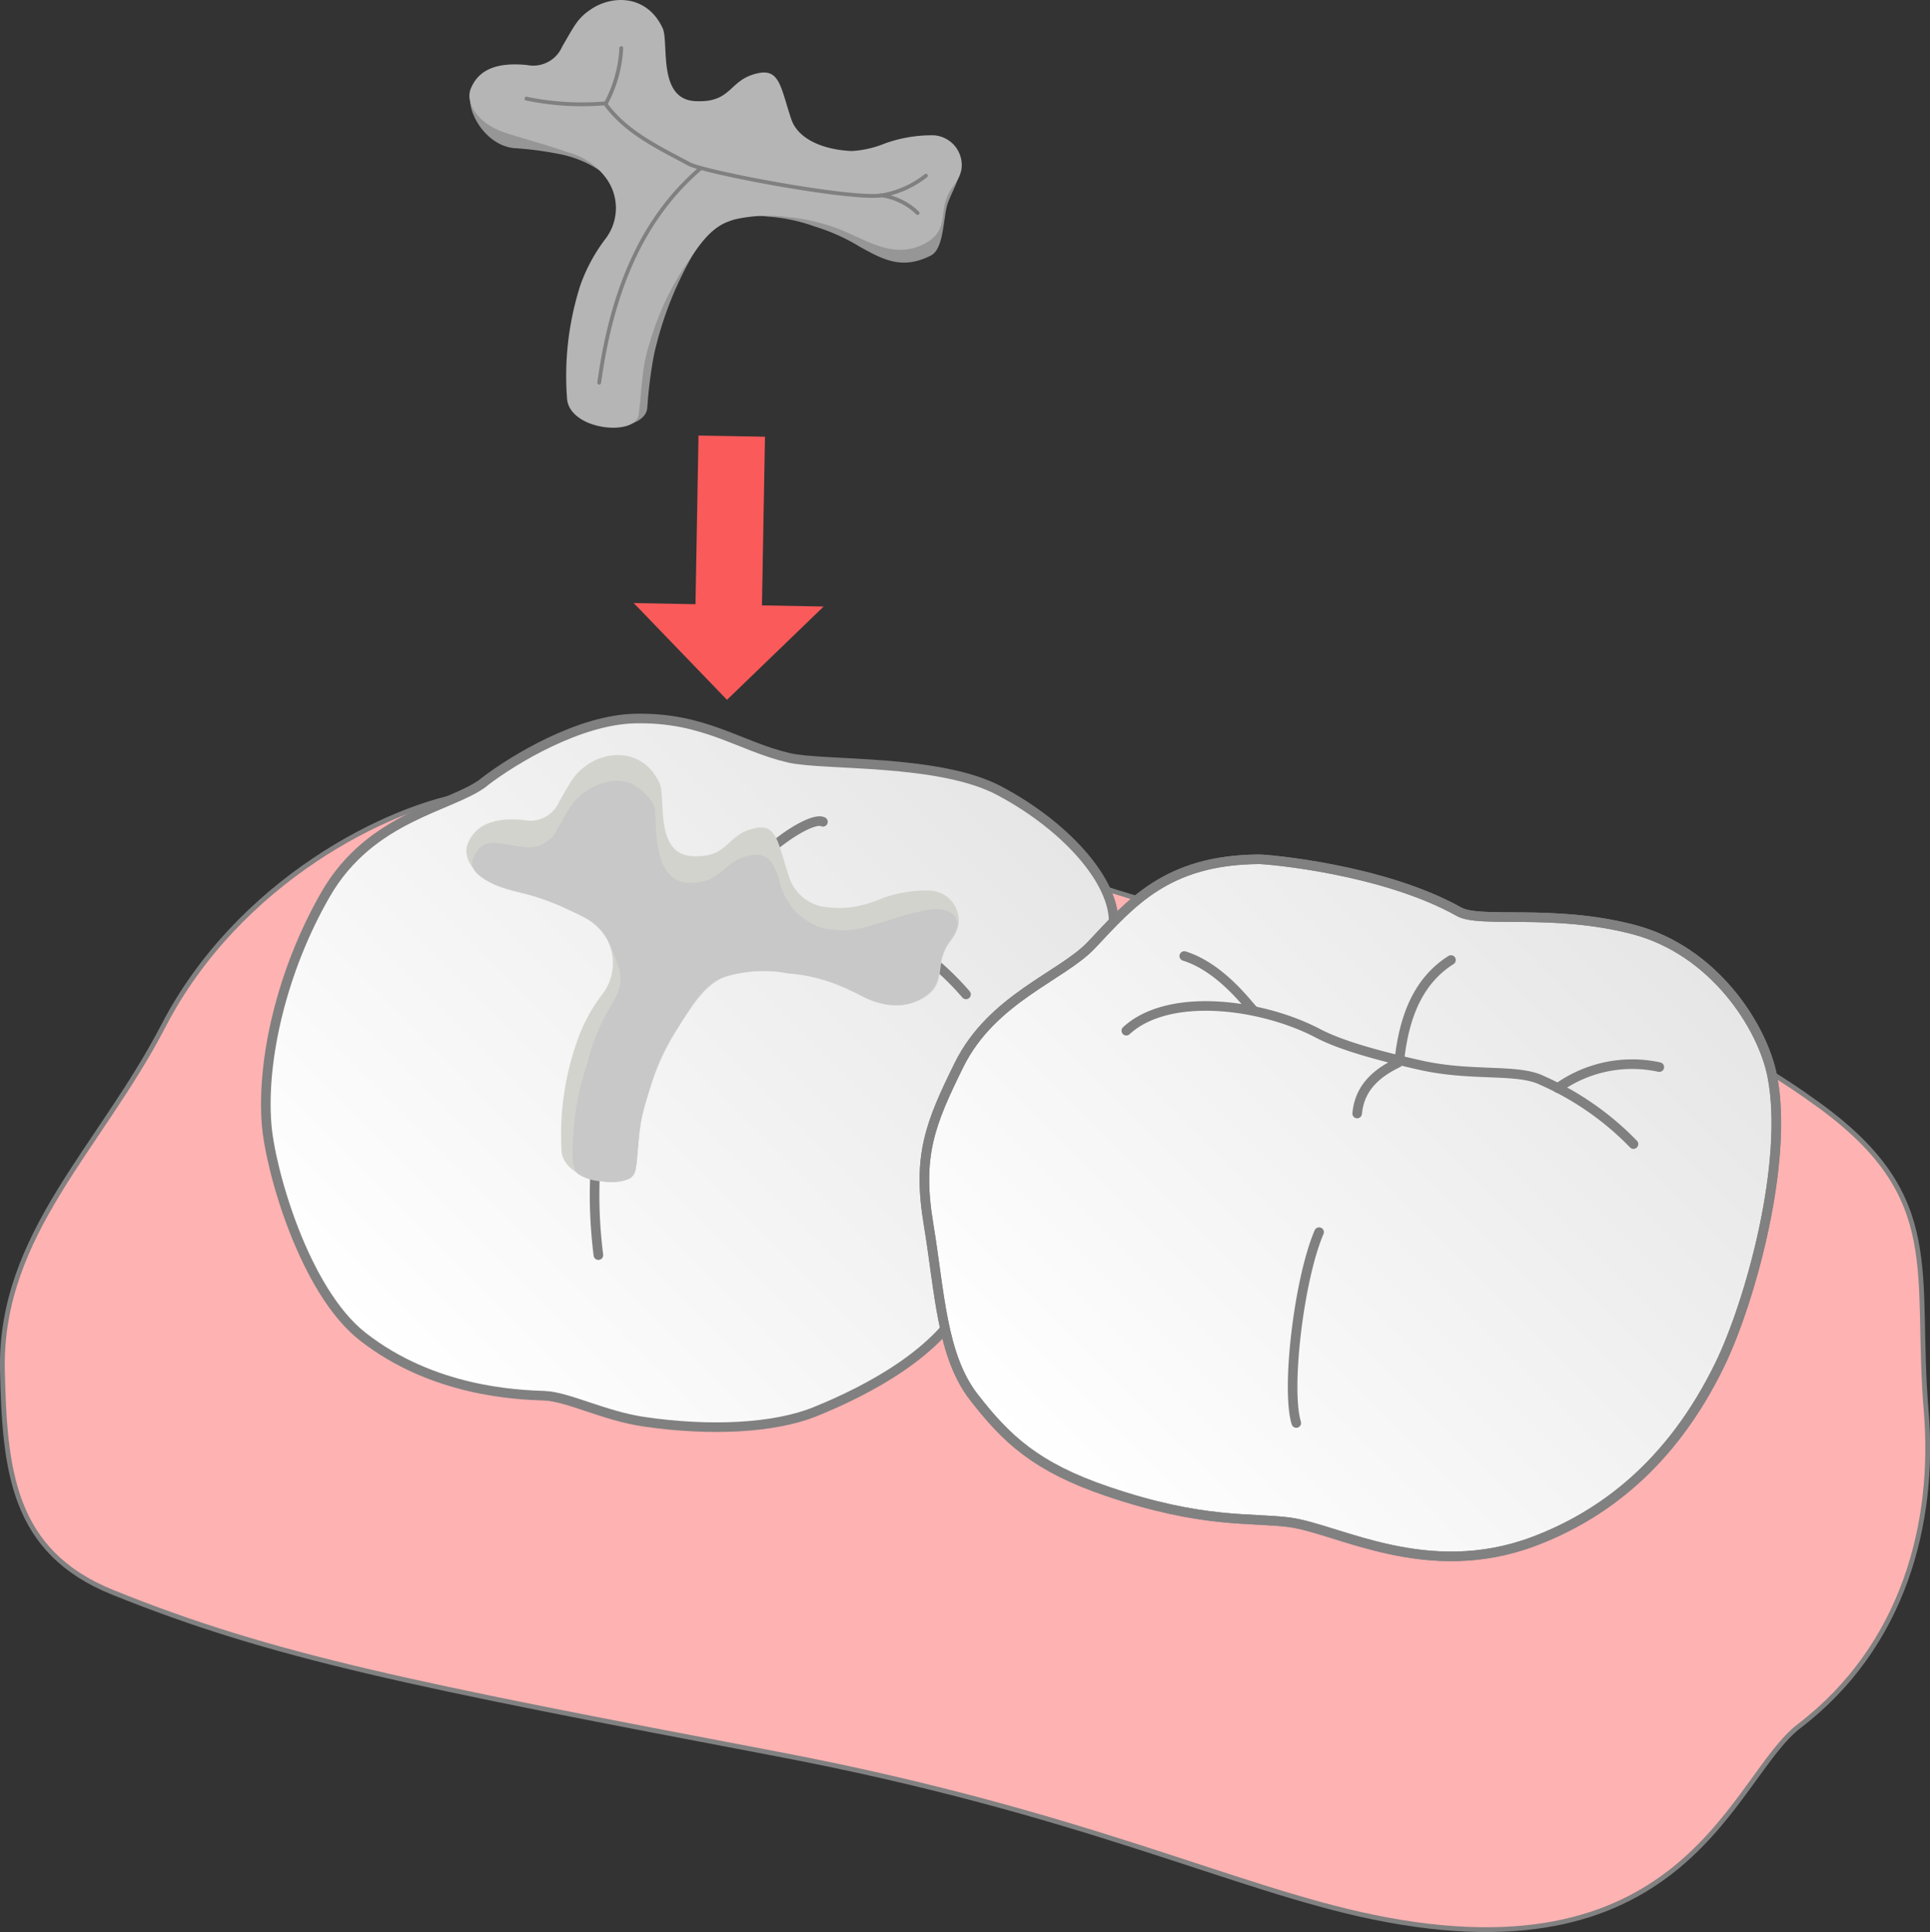 <svg xmlns="http://www.w3.org/2000/svg" xmlns:xlink="http://www.w3.org/1999/xlink" viewBox="0 0 217.45 217.63"><rect x="0" y="0" width="217.45" height="217.63" fill="#333333" stroke="none"/><defs><linearGradient id="名称未設定グラデーション_22" x1="173.01" y1="169.74" x2="238.7" y2="104.05" gradientUnits="userSpaceOnUse"><stop offset="0" stop-color="#fff"/><stop offset="1" stop-color="#e6e6e6"/></linearGradient><linearGradient id="新規グラデーションスウォッチ_1" x1="82.63" y1="122.08" x2="178.15" y2="122.08" gradientUnits="userSpaceOnUse"><stop offset="0" stop-color="#fff"/><stop offset="1" stop-color="#b5b5b6"/></linearGradient><linearGradient id="名称未設定グラデーション_22-2" x1="95.93" y1="154.3" x2="163.71" y2="86.53" xlink:href="#名称未設定グラデーション_22"/><clipPath id="clip-path" transform="translate(-52.68 -1.21)"><path fill="none" d="M0 0h320v220H0z"/></clipPath><clipPath id="clip-path-2" transform="translate(-52.68 -1.21)"><path d="M194.55 98c-10.41.06-14.44 4.93-18.91 9.67-3.32 3.51-11.19 6-14.9 13.48-3.26 6.61-4.73 10.23-3.45 17.92s1.46 14.82 5.13 19.54 7 7.86 15 10.58c10.8 3.68 16.19 2.93 20.51 3.49 5.47.71 15.49 6.7 27.58 2.15 7.62-2.88 15.42-8.57 20.93-19.89 3.47-7.14 7.8-22.88 5.92-32.5-1.1-5.6-6.57-14.16-15.65-16.53s-17.27-.66-19.64-2C208.5 99.11 195.5 98 194.55 98z" clip-rule="evenodd" fill="url(#名称未設定グラデーション_22)" stroke-width="1.08" stroke-linecap="round" stroke-linejoin="round" stroke="gray"/></clipPath><style>.cls-4,.cls-8{fill:none}.cls-8{stroke:gray}.cls-4,.cls-8{stroke-linecap:round;stroke-linejoin:round;stroke-width:1.08px}.cls-4{stroke:#818181}</style></defs><g id="レイヤー_2" data-name="レイヤー 2"><g clip-path="url(#clip-path)" id="画像"><path class="cls-4" d="M105.8 90.84c9.22-1.39 47.64 2 65 8.49 18.08 6.81 24.92 6 50.15 11.47 17.35 3.72 27.18 8.32 36.55 15.14 14.22 10.35 10.6 18.51 11.94 34.34 1 12.28-2.4 26.11-14.21 35.14-7.6 5.81-12.5 28.72-47.74 21.48-15.81-3.25-32.75-11.82-67.15-18.37-41.16-7.83-56.84-10.93-74.87-18.21-11.18-4.51-12-13.59-12.25-24.88-.25-15.08 10.93-24.71 18.11-38.55 8.41-16.22 25.25-24.65 34.47-26" transform="translate(-52.68 -1.21)"/><path d="M105.8 90.84c9.22-1.39 47.64 2 65 8.49 18.08 6.81 24.92 6 50.15 11.47 17.35 3.72 27.18 8.32 36.55 15.14 14.22 10.35 10.6 18.51 11.94 34.34 1 12.28-2.4 26.11-14.21 35.14-7.6 5.81-12.5 28.72-47.74 21.48-15.81-3.25-32.75-11.82-67.15-18.37-41.16-7.83-56.84-10.93-74.87-18.21-11.18-4.51-12-13.59-12.25-24.88-.25-15.08 10.93-24.71 18.11-38.55 8.41-16.22 25.25-24.65 34.47-26" transform="translate(-52.68 -1.21)" fill-rule="evenodd" fill="#feb2b2"/><path d="M107.2 89.34c-3.66 2.81-12.74 3.75-17.84 12.62-4.93 8.57-7.2 18.57-6.65 25.81.39 5.22 4.26 18.86 10.84 24 7.87 6.16 17.24 6.55 20.48 6.66 2.63.1 6.75 2.28 11.23 2.93 7.39 1.08 14.64.74 19.27-1.14 6.08-2.46 14.12-6.75 17.08-12.94 2.63-5.52 9.67-6.3 13.3-16.23 3.1-8.49 2.9-23.23 3.19-25.21.69-4.77-4.93-11.36-12.81-15.55-6.81-3.63-19.8-2.8-23.74-3.72-5.64-1.32-9.49-4.6-17.35-4.42-6.22.14-13.57 4.53-17 7.17z" transform="translate(-52.68 -1.21)" fill="url(#新規グラデーションスウォッチ_1)" fill-rule="evenodd"/><path d="M107.2 89.34c-3.66 2.81-12.74 3.75-17.84 12.62-4.93 8.57-7.2 18.57-6.65 25.81.39 5.22 4.26 18.86 10.84 24 7.87 6.16 17.24 6.55 20.48 6.66 2.63.1 6.75 2.28 11.23 2.93 7.39 1.08 14.64.74 19.27-1.14 6.08-2.46 14.12-6.75 17.08-12.94 2.63-5.52 9.67-6.3 13.3-16.23 3.1-8.49 2.9-23.23 3.19-25.21.69-4.77-4.93-11.36-12.81-15.55-6.81-3.63-19.8-2.8-23.74-3.72-5.64-1.32-9.49-4.6-17.35-4.42-6.22.14-13.57 4.53-17 7.17z" transform="translate(-52.68 -1.21)" fill="url(#名称未設定グラデーション_22-2)" stroke-width="1.08" stroke-linecap="round" stroke-linejoin="round" stroke="gray"/><path class="cls-8" d="M124.66 115.47c-1.15 2.54-6.53 11.29-4.56 27.12m-12.69-44.76c4.88-4 14.84-2.06 20.66 1.45 2.05 1.24 5.45 2.54 11 4.1s10.48.93 13 2.4a31.41 31.41 0 019.45 7.44M145.4 93.78c-1.37-.72-7.8 3.61-10.3 8.19" transform="translate(-52.68 -1.21)"/><path d="M127 89.43c-1.8-3.83-5.76-3.74-8.13-2.08-1.49 1-1.85 1.88-3.18 4.14a3.55 3.55 0 01-4 2.09c-2.32-.21-5.23-.06-6.32 2.7-.61 1.57.8 3.92 3.93 4.94 2.38.78 4.41.9 6.93 2.23 1.5.79 3.24 1.19 4.54 3.08a5.71 5.71 0 01-.27 6.72 18.92 18.92 0 00-2.76 5.13 31.62 31.62 0 00-1.8 12.38c.12 3.66 8 4.77 8.36 2.23s.31-5.28 1.24-8.06a31.54 31.54 0 013.88-8.51c1.36-2 2.78-4.57 5.43-5.35a16.71 16.71 0 016.27-.32 21.42 21.42 0 016.71 1.74c2.75 1.22 5.66 3 8.92 1.12 2.22-1.28 1.58-3.06 2.19-4.82s1.33-1.67 1.72-3.38a3.37 3.37 0 00-3.09-3.88 14.62 14.62 0 00-5.44.84 14.25 14.25 0 01-3.31 1 11.23 11.23 0 01-3.67-.08 5 5 0 01-3.66-3.62c-1.16-3.48-1.28-5.66-3.66-5.19-3.46.69-2.9 3.39-7.18 3.16S127.73 91 127 89.43z" transform="translate(-52.68 -1.21)" fill="#d3d3ce" fill-rule="evenodd"/><path d="M126.52 92.37a4 4 0 00-1.28-1.87c-1.82-2-4.62-1.5-6.55-.15-1.49 1-1.85 1.89-3.17 4.14a3.56 3.56 0 01-4 2.09c-2.33-.2-4.45-1.41-5.54 1.34-.62 1.58 1.66 2.91 4.94 3.69a34.46 34.46 0 017.86 3.08 6.36 6.36 0 012.77 3.25c1.26 3.17 1.59 4-.3 7a22.1 22.1 0 00-2.37 5.93 29.63 29.63 0 00-1.62 8.43c-.06.83-.3 3.56.56 4.15a5.09 5.09 0 002.68.81 5.62 5.62 0 003-.24c.44-.14.8-.69.92-1.89.32-3.38.2-3.84 1-6.68 1.11-3.69 1.61-5.3 3.19-7.76 1.74-2.73 3.35-5.87 6-6.52a14.31 14.31 0 016.91-.3 19.09 19.09 0 017.68 2.22c2.46 1.46 5 1.79 6.93.79 2.46-1.26 2.19-2.61 2.61-4.58a5.8 5.8 0 011-2.15c.35-.54 1-1.49.81-2.11-.45-1.51-2.2-1.56-3.5-1.31a32.38 32.38 0 00-4.2 1.12c-2.71.87-4.28 1.34-6.17 1.08a5.73 5.73 0 01-3.34-1.21 5.3 5.3 0 01-1.73-1.76 6.73 6.73 0 01-1-2.1 8.81 8.81 0 00-.93-2.43 2.18 2.18 0 00-2.1-.94c-3.5.48-3.44 3.27-7.25 3.16-4.26-.13-3.58-6.6-3.89-8.31z" transform="translate(-52.68 -1.21)" fill="#c8c8c8" fill-rule="evenodd"/><path d="M127 6.31c-1.81-3.83-4.86-3.79-7.24-2.13-1.48 1-1.84 1.89-3.17 4.14a3.56 3.56 0 01-4 2.09c-2.33-.2-6.06-1.22-6.87 1.64-.45 1.59 1.54 5.45 4.81 5.84a37.82 37.82 0 015 .64 12.63 12.63 0 014 1.44c1.93 1.2 1.89.93 2.71 3.57a6.94 6.94 0 01-.8 6.54 18.82 18.82 0 00-2.77 5.14 25.82 25.82 0 00-1.79 11.06c.11 3.77 8.48 3.88 8.73.86a49.53 49.53 0 01.76-6 40.14 40.14 0 014.34-11.17c2.14-3.48 3.62-3.6 4.57-4 1.72-.78 1.2-.66 3.93-.36a19.43 19.43 0 015.26 1.11 22.46 22.46 0 015.08 2.28c2.64 1.46 4.74 2.63 8 1 1.55-.77 1.37-4.5 1.95-6 .64-1.64 1-2 1.29-3.39.41-2.37-.92-4.1-2.48-3.52s-4.11 1.66-5.45 2.13a8.18 8.18 0 01-3.52.62c-3.94-.59-7-1-7.76-3.29-1.17-3.48-.47-5.76-2.85-5.29-3.46.69-2.9 3.4-7.18 3.17s-3.81-6.55-4.55-8.12z" transform="translate(-52.68 -1.21)" fill="#969696" fill-rule="evenodd"/><path d="M127.34 4.38c-1.8-3.83-5.76-3.74-8.14-2.08-1.48 1-1.84 1.88-3.17 4.14a3.56 3.56 0 01-4 2.09c-2.33-.21-5.23-.06-6.32 2.7-.62 1.57.79 3.92 3.92 4.94 2.39.78 4.37 1.25 7.05 2.2a7.75 7.75 0 014.43 3.11 5.7 5.7 0 01-.28 6.72 19.2 19.2 0 00-2.76 5.13A33.5 33.5 0 00116.56 46c.13 3.66 7.73 4.45 8.08 1.91s.3-5.28 1.24-8.07a31.29 31.29 0 013.88-8.5c1.36-1.95 2.78-4.57 5.43-5.35a16.71 16.71 0 016.27-.32 21.1 21.1 0 016.7 1.74c2.76 1.22 5.67 3 8.93 1.12 2.22-1.29 1.58-3.06 2.18-4.82s1.33-1.67 1.73-3.38a3.37 3.37 0 00-3.09-3.88 15.56 15.56 0 00-5.61.95 11.42 11.42 0 01-3.65.82c-3.09-.12-6.05-1.28-6.82-3.59-1.17-3.48-1.28-5.66-3.66-5.19-3.46.69-2.9 3.39-7.18 3.16s-2.91-6.6-3.65-8.22z" transform="translate(-52.68 -1.21)" fill="#b5b5b6" fill-rule="evenodd"/><path d="M78.89 19c-6.76 5.81-10 14.14-11.38 24.11m-8.2-32a30.8 30.8 0 009 .52M70 5.42a14.65 14.65 0 01-1.75 6.25m-.07 0c2.38 3.26 5.93 4.9 9.42 6.78 1.49.9 18.54 4.16 21.92 3.54m-.32 0a7.29 7.29 0 014.18 2m-3.92-2a11 11 0 004.86-2.2" stroke-width=".43" stroke-linecap="round" stroke-linejoin="round" stroke="gray" fill="none"/><path fill="#fa5a5a" fill-rule="evenodd" d="M78.7 49.06l7.49.13-.34 19 6.95.13-10.89 10.51-10.51-10.9 6.96.13.34-19z"/><path d="M194.55 98c-10.41.06-14.44 4.93-18.91 9.67-3.32 3.51-11.19 6-14.9 13.48-3.26 6.61-4.73 10.23-3.45 17.92s1.46 14.82 5.13 19.54 7 7.86 15 10.58c10.8 3.68 16.19 2.93 20.51 3.49 5.47.71 15.49 6.7 27.58 2.15 7.62-2.88 15.42-8.57 20.93-19.89 3.47-7.14 7.8-22.88 5.92-32.5-1.1-5.6-6.57-14.16-15.65-16.53s-17.27-.66-19.64-2C208.5 99.11 195.5 98 194.55 98z" transform="translate(-52.68 -1.21)" fill-rule="evenodd" fill="url(#名称未設定グラデーション_22)"/><g clip-path="url(#clip-path-2)"><path class="cls-8" d="M186.11 108.9c4.34 1.35 7.52 6 7.76 6.06m-14.29 2.35c4.82-4.43 15.27-3 21.54.27 2.21 1.17 5.82 2.32 11.63 3.62s10.93.34 13.69 1.72a32.76 32.76 0 0110.28 7.16m-20.56-20.73c-3.86 2.44-5.29 6.66-5.8 11.16" transform="translate(-52.68 -1.21)"/><path class="cls-4" d="M210.19 120.92c-2.43 1.17-4.34 2.82-4.6 5.72" transform="translate(-52.68 -1.21)"/><path class="cls-8" d="M239.63 121.41a14.39 14.39 0 00-11.44 2.36M201.3 140c-2.27 5.28-3.74 17.66-2.57 21.5" transform="translate(-52.68 -1.21)"/></g><path d="M141.87 96.79c-10.41.06-14.44 4.93-18.91 9.67-3.32 3.51-11.19 6-14.9 13.48-3.26 6.61-4.73 10.23-3.45 17.92s1.46 14.82 5.13 19.54 7 7.86 15 10.58c10.8 3.68 16.19 2.93 20.51 3.49 5.47.71 15.49 6.7 27.58 2.15 7.62-2.88 15.42-8.57 20.93-19.89 3.47-7.14 7.8-22.88 5.92-32.5-1.1-5.6-6.57-14.16-15.65-16.53s-17.27-.66-19.64-2c-8.57-4.8-21.57-5.91-22.52-5.91z" fill-rule="evenodd" stroke-width="1.08" stroke-linecap="round" stroke-linejoin="round" stroke="gray" fill="none"/><path class="cls-4" d="M194.55 98c-10.41.06-14.44 4.93-18.91 9.67-3.32 3.51-11.19 6-14.9 13.48-3.26 6.61-4.73 10.23-3.45 17.92s1.46 14.82 5.13 19.54 7 7.86 15 10.58c10.8 3.68 16.19 2.93 20.51 3.49 5.47.71 15.49 6.7 27.58 2.15 7.62-2.88 15.42-8.57 20.93-19.89 3.47-7.14 7.8-22.88 5.92-32.5-1.1-5.6-6.57-14.16-15.65-16.53s-17.27-.66-19.64-2C208.5 99.11 195.5 98 194.55 98z" transform="translate(-52.68 -1.21)"/></g></g></svg>
